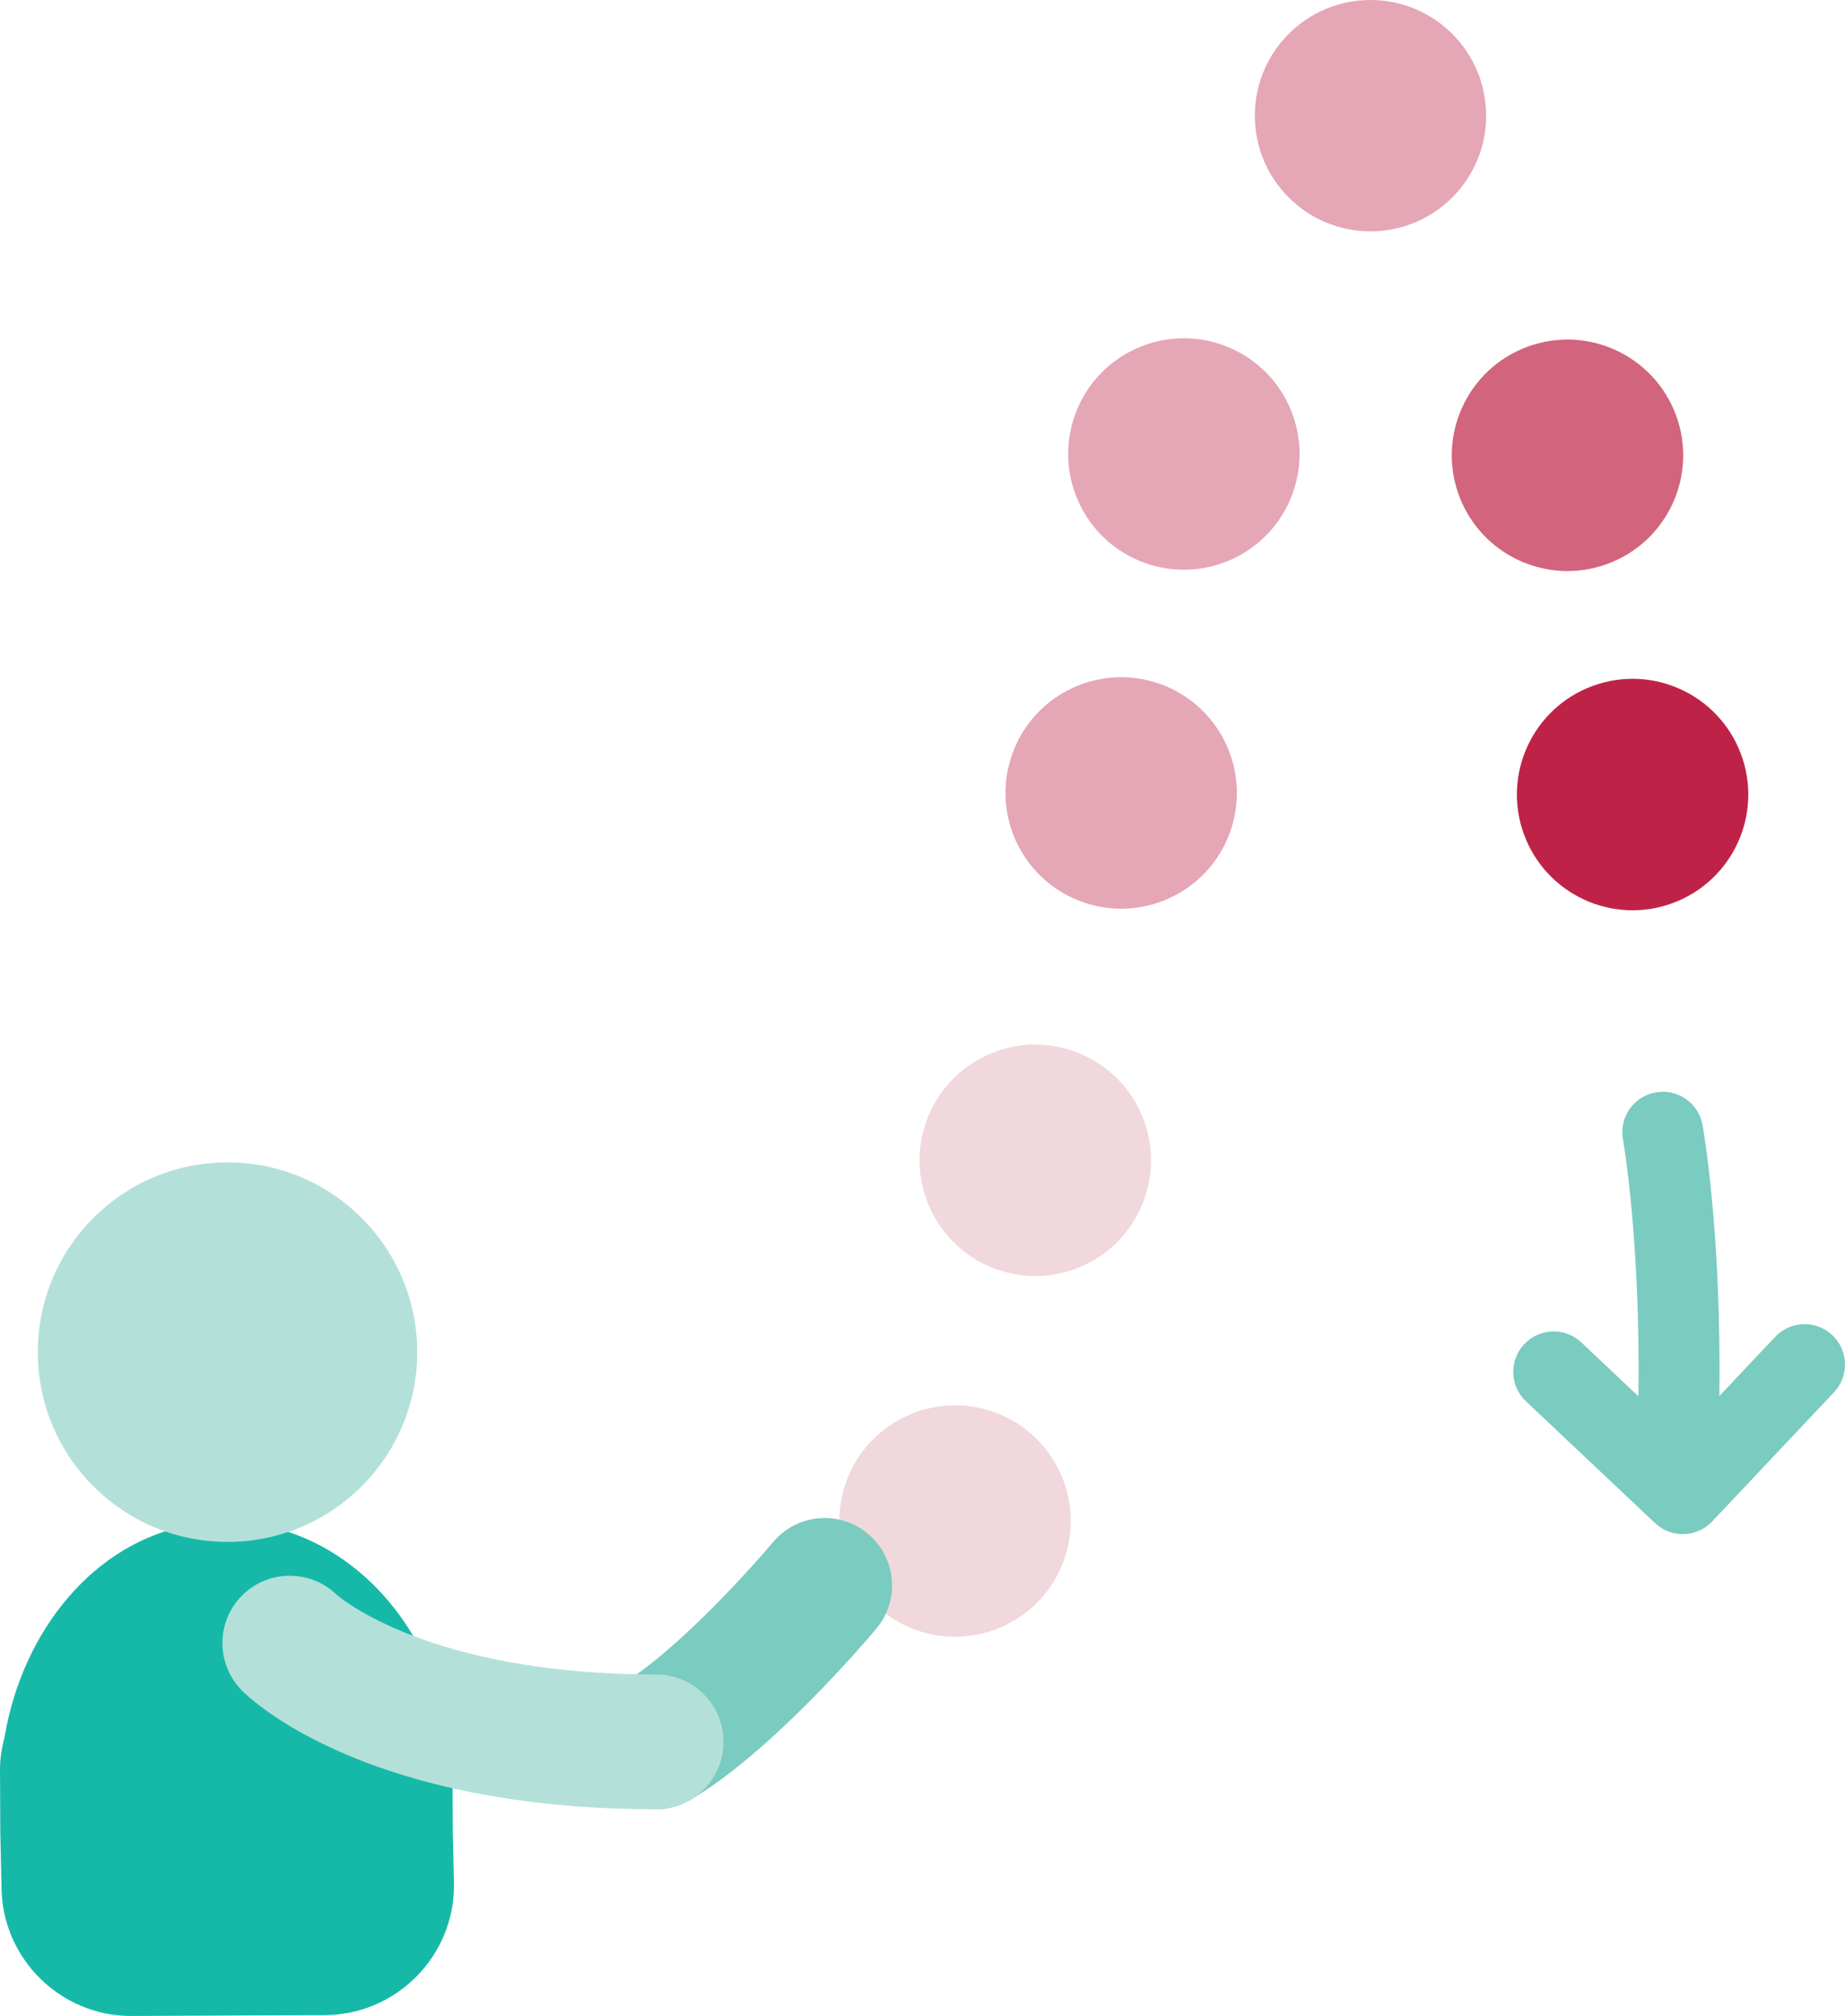 <?xml version="1.0" encoding="utf-8"?>
<!-- Generator: Adobe Illustrator 21.0.0, SVG Export Plug-In . SVG Version: 6.00 Build 0)  -->
<svg version="1.1" id="Layer_1" xmlns="http://www.w3.org/2000/svg" xmlns:xlink="http://www.w3.org/1999/xlink" x="0px" y="0px"
	 viewBox="0 0 68.475 74.801" style="enable-background:new 0 0 68.475 74.801;" xml:space="preserve">
<style type="text/css">
	.st0{fill:#16B9A8;}
	.st1{fill:#B4E0DA;}
	.st2{fill:#E5A6B6;}
	.st3{fill:#F0D8DC;}
	.st4{fill:#BE2347;}
	.st5{fill:#D2647E;}
	.st6{fill:#7ACBC0;}
</style>
<g>
	<path id="XMLID_5659_" class="st0" d="M16.849,69.939l-0.045-2.068l0,0l-0.008-1.826v-0.001l-0.002-0.457
		c-0.001-0.141-0.031-0.274-0.044-0.412c-0.012-0.147-0.029-0.293-0.047-0.438c-0.009-0.048-0.011-0.098-0.022-0.145
		c-0.7-5.066-4.853-8.83-9.593-8.009c-3.572,0.619-6.25,3.9-6.918,7.867C0.069,64.84-0.002,65.242,0,65.665l0.004,0.767l0,0
		l0.007,1.516l0,0l0.045,2.068c0.012,2.644,2.185,4.797,4.829,4.785l7.179-0.033C14.709,74.756,16.862,72.583,16.849,69.939z"/>
	<g id="XMLID_5664_">
		<g>
			<g id="XMLID_17_">
				
					<ellipse id="XMLID_18_" transform="matrix(1 -0.005 0.005 1 -0.231 0.039)" class="st1" cx="8.424" cy="50.173" rx="7.041" ry="7.041"/>
			</g>
		</g>
	</g>
	<g id="XMLID_5669_">
		<circle class="st2" cx="50.864" cy="4.292" r="4.292"/>
		
			<ellipse transform="matrix(0.345 -0.939 0.939 0.345 -0.399 58.332)" class="st2" cx="41.609" cy="29.452" rx="4.292" ry="4.292"/>
		
			<ellipse transform="matrix(0.345 -0.939 0.939 0.345 -15.285 64.259)" class="st3" cx="38.414" cy="43.084" rx="4.292" ry="4.292"/>
		
			<ellipse transform="matrix(0.345 -0.939 0.939 0.345 -29.804 70.221)" class="st3" cx="35.428" cy="56.472" rx="4.292" ry="4.292"/>
		
			<ellipse transform="matrix(0.345 -0.939 0.939 0.345 12.935 52.286)" class="st2" cx="43.942" cy="16.872" rx="4.292" ry="4.292"/>
		
			<ellipse transform="matrix(0.939 -0.345 0.345 0.939 -6.443 22.726)" class="st4" cx="60.57" cy="29.448" rx="4.292" ry="4.292"/>
		
			<ellipse transform="matrix(0.939 -0.345 0.345 0.939 -2.248 21.117)" class="st5" cx="58.151" cy="16.868" rx="4.292" ry="4.292"/>
	</g>
	<path class="st6" d="M68.005,49.54c-0.603-0.568-1.552-0.541-2.12,0.062L63.811,51.8c0.081-6.101-0.592-9.88-0.625-10.062
		c-0.149-0.814-0.927-1.357-1.744-1.204c-0.815,0.148-1.355,0.929-1.207,1.744c0.008,0.041,0.653,3.696,0.574,9.532l-2.118-1.999
		c-0.603-0.568-1.552-0.541-2.12,0.062c-0.568,0.604-0.54,1.552,0.062,2.12l4.792,4.521c0.603,0.568,1.552,0.541,2.12-0.062
		l4.521-4.792c0.273-0.29,0.409-0.66,0.409-1.029C68.475,50.233,68.317,49.835,68.005,49.54z"/>
	<path id="XMLID_5658_" class="st6" d="M24.353,67.13c-0.857,0-1.693-0.441-2.158-1.235c-0.698-1.191-0.3-2.723,0.892-3.421
		c1.928-1.131,4.7-4.178,5.605-5.256c0.891-1.057,2.465-1.193,3.522-0.308c1.058,0.889,1.195,2.465,0.308,3.522
		c-0.391,0.465-3.898,4.59-6.906,6.354C25.218,67.02,24.783,67.13,24.353,67.13z"/>
	<path id="XMLID_5670_" class="st1" d="M24.351,67.13c-10.633,0-14.906-3.941-15.358-4.391c-0.979-0.974-0.985-2.556-0.012-3.535
		c0.963-0.969,2.524-0.983,3.505-0.041c0.13,0.114,3.456,2.967,11.865,2.967c1.381,0,2.5,1.119,2.5,2.5
		C26.851,66.011,25.732,67.13,24.351,67.13z"/>
</g>
</svg>
